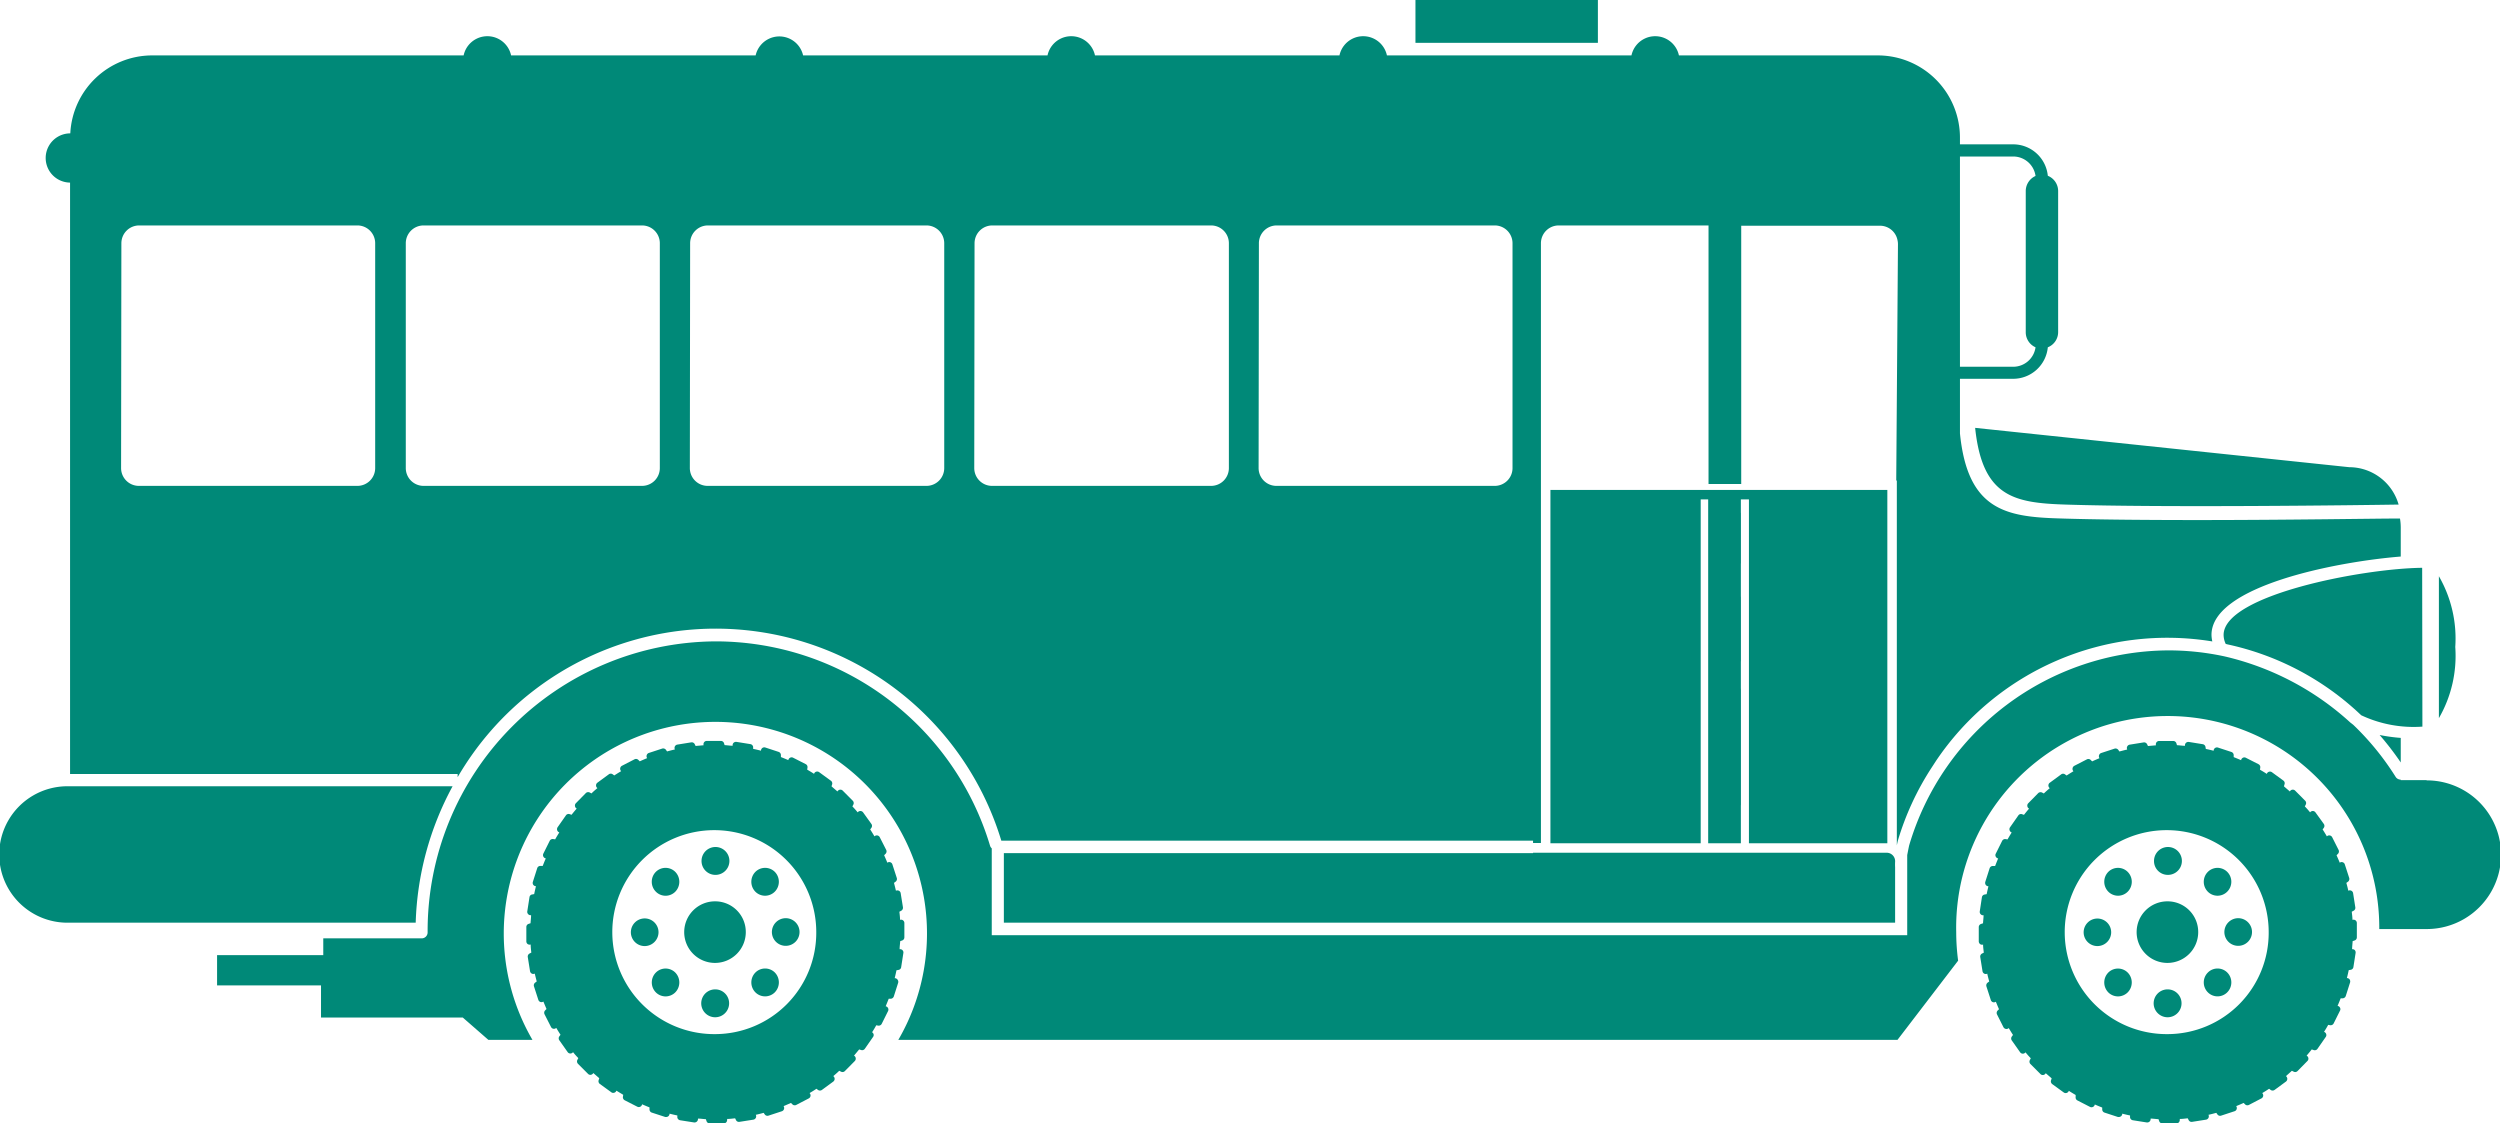 <svg xmlns="http://www.w3.org/2000/svg" viewBox="0 0 42.14 18.934"><defs><style>.cls-1{fill:#008978;}</style></defs><g id="レイヤー_2" data-name="レイヤー 2"><g id="レイヤー_1-2" data-name="レイヤー 1"><path class="cls-1" d="M34.813,8.505c1.672.054,4.972.01,5.618,0a.867.867,0,0,0-.832-.63l-6.306-.663C33.414,8.375,33.949,8.477,34.813,8.505Z"/><rect class="cls-1" x="23.859" width="3.075" height="0.722"/><path class="cls-1" d="M36.54,15.193a.519.519,0,1,0,.513.519A.516.516,0,0,0,36.54,15.193Z"/><path class="cls-1" d="M39.653,15.505h0c0-.045-.007-.091-.012-.137l.03-.016a.055.055,0,0,0,.03-.059l-.037-.237a.056.056,0,0,0-.081-.042c-.009-.042-.02-.087-.033-.132l.028-.02a.059.059,0,0,0,.02-.064l-.074-.228a.054.054,0,0,0-.036-.036.051.051,0,0,0-.049.008q-.026-.063-.054-.126l.024-.024a.058.058,0,0,0,.01-.066l-.108-.214a.057.057,0,0,0-.041-.03.053.053,0,0,0-.048.016h0q-.036-.062-.072-.117l.02-.027a.057.057,0,0,0,0-.066l-.141-.195a.056.056,0,0,0-.045-.023h0a.059.059,0,0,0-.045.023h0c-.029-.035-.059-.07-.089-.1l.016-.031a.056.056,0,0,0-.011-.066l-.168-.169a.055.055,0,0,0-.048-.016.056.056,0,0,0-.041.03h0c-.033-.029-.068-.058-.1-.087l.01-.034a.055.055,0,0,0-.02-.063l-.193-.141a.055.055,0,0,0-.05-.007.054.054,0,0,0-.036.036c-.037-.025-.076-.048-.115-.071l.005-.034a.056.056,0,0,0-.03-.059l-.213-.108a.052.052,0,0,0-.05,0,.056.056,0,0,0-.03.041c-.043-.019-.085-.036-.125-.052v-.033a.056.056,0,0,0-.039-.054l-.226-.074a.056.056,0,0,0-.05.008.056.056,0,0,0-.023.046c-.044-.012-.088-.022-.132-.031l-.005-.033a.057.057,0,0,0-.047-.047l-.235-.038a.061.061,0,0,0-.048.016.059.059,0,0,0-.016.049h0c-.044,0-.089-.008-.135-.01l-.01-.033a.056.056,0,0,0-.053-.038h-.238a.055.055,0,0,0-.045.023.06.06,0,0,0-.008.05h0l-.135.012-.015-.031a.056.056,0,0,0-.058-.03l-.235.038a.056.056,0,0,0-.041.03.053.053,0,0,0,0,.052c-.043.009-.086.021-.132.033l-.019-.027a.058.058,0,0,0-.063-.021l-.226.074a.056.056,0,0,0-.035.037.055.055,0,0,0,.007.05c-.041.017-.083.035-.124.054l-.024-.024a.056.056,0,0,0-.065-.01l-.212.109a.058.058,0,0,0-.029.042.055.055,0,0,0,.015.049c-.04.024-.078.048-.115.072l-.027-.019a.053.053,0,0,0-.065,0l-.192.141a.056.056,0,0,0-.023.046.053.053,0,0,0,.023.045h0c-.035.03-.069.059-.1.09l-.03-.016a.058.058,0,0,0-.065.01l-.168.171a.055.055,0,0,0-.015.049.052.052,0,0,0,.029.041h0c-.029.034-.057.068-.086.105l-.033-.011a.054.054,0,0,0-.062.021l-.14.2a.058.058,0,0,0-.007.051.055.055,0,0,0,.035.036c-.024.038-.047.077-.07.117l-.033-.005a.056.056,0,0,0-.058.03l-.107.215a.052.052,0,0,0,0,.051.056.056,0,0,0,.04.03c-.019.044-.035.086-.051.127H33.59a.057.057,0,0,0-.053.039l-.073.229a.062.062,0,0,0,.008.051.057.057,0,0,0,.045.023c-.011.045-.021.089-.03.133l-.033.006a.055.055,0,0,0-.047.046l-.036.238a.056.056,0,0,0,.016.049.053.053,0,0,0,.048.016c0,.045-.007.09-.009.136l-.033.011a.056.056,0,0,0-.039.054v.24a.063.063,0,0,0,.023.046.059.059,0,0,0,.05.008c0,.044.007.09.012.136l-.03.015a.057.057,0,0,0-.03.059l.038.238a.057.057,0,0,0,.03.042.055.055,0,0,0,.05,0c.009.043.021.086.033.132l-.027.02a.058.058,0,0,0-.02.063l.074.229a.055.055,0,0,0,.036.037.057.057,0,0,0,.049-.008c.017.041.034.083.053.126l-.023.023a.058.058,0,0,0-.01.066l.108.214a.059.059,0,0,0,.042.03.054.054,0,0,0,.047-.015c.024.04.048.079.072.116l-.02.027a.057.057,0,0,0,0,.066l.141.2a.056.056,0,0,0,.045.023.057.057,0,0,0,.045-.023h0c.029.036.059.07.089.1l-.016.031a.058.058,0,0,0,.01.066l.169.169a.055.055,0,0,0,.048.016.056.056,0,0,0,.041-.03c.033.029.068.058.1.087l-.011.033a.059.059,0,0,0,.021.064l.193.14a.053.053,0,0,0,.05.008.055.055,0,0,0,.036-.035c.037.024.076.047.115.07l0,.033a.056.056,0,0,0,.03.059l.212.109a.057.057,0,0,0,.051,0,.056.056,0,0,0,.03-.041c.043.019.085.036.125.052V18.7a.056.056,0,0,0,.039.054l.226.074.017,0h0a.056.056,0,0,0,.056-.056c.044.011.088.022.131.03l0,.034a.057.057,0,0,0,.047.047l.235.037h.01a.056.056,0,0,0,.055-.056v-.009c.044,0,.088.008.133.01l.011.032a.056.056,0,0,0,.053.039h.238a.056.056,0,0,0,.056-.056.058.058,0,0,0,0-.019c.045,0,.089-.006.134-.011l.016.03a.054.054,0,0,0,.058.03l.235-.037a.058.058,0,0,0,.041-.03.059.059,0,0,0,0-.052c.043-.009.086-.021.132-.033l.019.027a.055.055,0,0,0,.063.02l.225-.074a.054.054,0,0,0,.036-.036.053.053,0,0,0-.008-.05q.063-.026.126-.054l.023.023a.055.055,0,0,0,.065.011l.211-.11a.056.056,0,0,0,.014-.09h0c.041-.024.079-.048.116-.073l.026.02a.057.057,0,0,0,.066,0l.192-.141a.058.058,0,0,0,0-.092h0l.1-.09.03.015a.055.055,0,0,0,.065-.01l.167-.17a.055.055,0,0,0,.016-.048.057.057,0,0,0-.03-.042h0q.044-.051.087-.105L39,17.7a.055.055,0,0,0,.063-.02l.139-.2a.053.053,0,0,0,.008-.05.056.056,0,0,0-.036-.037c.024-.038.048-.077.07-.118l.033.006a.057.057,0,0,0,.059-.03l.107-.215a.052.052,0,0,0,0-.051.056.056,0,0,0-.041-.03c.019-.044.036-.086.052-.127h.032a.058.058,0,0,0,.054-.039l.073-.229a.062.062,0,0,0-.008-.051.059.059,0,0,0-.046-.023h0c.012-.045.022-.089.031-.133l.033-.006a.055.055,0,0,0,.046-.046l.037-.238a.058.058,0,0,0-.015-.049A.055.055,0,0,0,39.647,16h0c0-.044.007-.09.009-.136l.032-.011a.055.055,0,0,0,.039-.054v-.24a.056.056,0,0,0-.073-.054Zm-3.112,1.926a1.719,1.719,0,1,1,1.7-1.719A1.708,1.708,0,0,1,36.541,17.431Z"/><path class="cls-1" d="M36.54,14.747a.235.235,0,1,0-.232-.235A.233.233,0,0,0,36.54,14.747Z"/><path class="cls-1" d="M36.54,16.677a.235.235,0,1,0,.232.235A.234.234,0,0,0,36.54,16.677Z"/><path class="cls-1" d="M37.494,15.712a.233.233,0,1,0,.233-.235A.234.234,0,0,0,37.494,15.712Z"/><path class="cls-1" d="M35.586,15.712a.232.232,0,1,0-.232.235A.233.233,0,0,0,35.586,15.712Z"/><path class="cls-1" d="M37.543,15.029a.236.236,0,0,0,0-.332.231.231,0,0,0-.328,0,.237.237,0,0,0,0,.333A.23.23,0,0,0,37.543,15.029Z"/><path class="cls-1" d="M35.537,16.394a.239.239,0,0,0,0,.333.231.231,0,0,0,.328,0,.238.238,0,0,0,0-.333A.232.232,0,0,0,35.537,16.394Z"/><path class="cls-1" d="M37.215,16.394a.236.236,0,0,0,0,.332.23.23,0,0,0,.328,0,.237.237,0,0,0,0-.333A.231.231,0,0,0,37.215,16.394Z"/><path class="cls-1" d="M35.865,15.03a.237.237,0,0,0,0-.333.231.231,0,0,0-.328,0,.238.238,0,0,0,0,.332A.23.23,0,0,0,35.865,15.03Z"/><path class="cls-1" d="M12.058,15.193a.519.519,0,1,0,.513.519A.516.516,0,0,0,12.058,15.193Z"/><path class="cls-1" d="M15.081,16.488c.011-.045.021-.089.03-.133l.033-.006a.053.053,0,0,0,.046-.046l.037-.238a.053.053,0,0,0-.015-.049A.055.055,0,0,0,15.164,16h0c0-.044.007-.09.01-.136l.032-.011a.055.055,0,0,0,.038-.054v-.24a.056.056,0,0,0-.073-.054h0c0-.045-.006-.091-.011-.137l.03-.016a.058.058,0,0,0,.03-.059l-.038-.237a.056.056,0,0,0-.08-.042c-.01-.042-.021-.087-.033-.132l.027-.02a.057.057,0,0,0,.02-.064l-.074-.228a.055.055,0,0,0-.035-.036.053.053,0,0,0-.05.008q-.025-.063-.054-.126l.024-.024a.058.058,0,0,0,.011-.066l-.109-.214a.056.056,0,0,0-.041-.03.055.055,0,0,0-.048.016h0q-.036-.062-.072-.117l.02-.027a.057.057,0,0,0,0-.066l-.14-.195a.057.057,0,0,0-.091,0h0c-.029-.035-.059-.07-.089-.1l.016-.031a.056.056,0,0,0-.011-.066l-.168-.169a.055.055,0,0,0-.048-.016.056.056,0,0,0-.041.03h0c-.033-.029-.068-.058-.1-.087l.011-.034A.057.057,0,0,0,14,13.156l-.193-.141a.055.055,0,0,0-.05-.007.051.051,0,0,0-.035.036c-.038-.025-.077-.048-.116-.071l.005-.034a.056.056,0,0,0-.03-.059l-.212-.108a.054.054,0,0,0-.051,0,.056.056,0,0,0-.03.041c-.043-.019-.084-.036-.125-.052v-.033a.057.057,0,0,0-.038-.054L12.9,12.6a.056.056,0,0,0-.05.008.059.059,0,0,0-.023.046c-.044-.012-.088-.022-.132-.031l0-.033a.056.056,0,0,0-.046-.047l-.236-.038a.061.061,0,0,0-.048.016.055.055,0,0,0-.015.049h0c-.045,0-.09-.008-.136-.01l-.01-.033a.056.056,0,0,0-.053-.038h-.238a.055.055,0,0,0-.045.023.06.06,0,0,0-.008.05h0l-.135.012-.015-.031a.056.056,0,0,0-.058-.03l-.235.038a.056.056,0,0,0-.041.03.059.059,0,0,0,0,.052c-.042.009-.086.021-.132.033l-.019-.027a.058.058,0,0,0-.063-.021l-.226.074a.056.056,0,0,0-.035.037.055.055,0,0,0,.007.05c-.041.017-.083.035-.124.054l-.024-.024a.056.056,0,0,0-.065-.01l-.211.109a.057.057,0,0,0-.014.091c-.041.024-.079.048-.116.072l-.026-.019a.054.054,0,0,0-.066,0l-.192.141a.056.056,0,0,0-.023.046.053.053,0,0,0,.023.045h0c-.035.03-.07.059-.1.09l-.03-.016a.058.058,0,0,0-.065.01l-.168.171a.055.055,0,0,0-.015.049.054.054,0,0,0,.029.041h0c-.029.034-.058.068-.087.105l-.032-.011a.055.055,0,0,0-.063.021l-.14.2a.061.061,0,0,0-.007.051.056.056,0,0,0,.036.036c-.024.038-.048.077-.07.117l-.033-.005a.056.056,0,0,0-.059.03l-.107.215a.057.057,0,0,0,0,.051.056.056,0,0,0,.041.03c-.019.044-.036.086-.052.127H9.107a.055.055,0,0,0-.052.039l-.073.229a.058.058,0,0,0,.007.051.059.059,0,0,0,.045.023c-.011.045-.021.089-.03.133l-.033.006a.053.053,0,0,0-.046.046l-.037.238a.056.056,0,0,0,.016.049.053.053,0,0,0,.048.016c0,.045-.007.09-.009.136l-.033.011a.055.055,0,0,0-.038.054v.24a.058.058,0,0,0,.022.046.062.062,0,0,0,.051.008c0,.044.006.09.011.136l-.029.015a.058.058,0,0,0-.031.059l.038.238a.057.057,0,0,0,.03.042.055.055,0,0,0,.05,0c.01.043.021.086.033.132l-.026.02A.057.057,0,0,0,9,16.624l.074.229a.058.058,0,0,0,.036.037.057.057,0,0,0,.049-.008l.053.126-.023.023a.058.058,0,0,0-.01.066l.109.214a.056.056,0,0,0,.041.03.054.054,0,0,0,.047-.015c.024.04.048.079.072.116l-.02.027a.057.057,0,0,0,0,.066l.141.2a.056.056,0,0,0,.045.023h0a.056.056,0,0,0,.045-.023h0c.029.036.059.07.089.1l-.016.031a.058.058,0,0,0,.011.066l.169.169a.053.053,0,0,0,.048.016.059.059,0,0,0,.041-.03c.033.029.067.058.1.087l-.01.033a.057.057,0,0,0,.02.064l.193.14a.053.053,0,0,0,.05.008.055.055,0,0,0,.036-.035l.115.07-.005.033a.057.057,0,0,0,.03.059l.213.109a.056.056,0,0,0,.08-.041c.043.019.085.036.125.052V18.7a.056.056,0,0,0,.039.054l.227.074.017,0h0a.056.056,0,0,0,.055-.056c.044.011.088.022.131.03l0,.034a.057.057,0,0,0,.047.047l.235.037h.01a.057.057,0,0,0,.056-.056v-.009c.044,0,.089.008.133.01l.011.032a.056.056,0,0,0,.053.039h.238a.056.056,0,0,0,.056-.056.04.04,0,0,0,0-.019c.045,0,.089-.006.135-.011l.015.03a.054.054,0,0,0,.058.03l.235-.037a.058.058,0,0,0,.041-.03.059.059,0,0,0,0-.052c.043-.009.087-.021.132-.033l.019.027a.055.055,0,0,0,.063.02l.226-.074a.057.057,0,0,0,.028-.086l.125-.054.023.023a.055.055,0,0,0,.065.011l.211-.11a.056.056,0,0,0,.014-.09h0c.041-.024.08-.048.116-.073l.026.02a.057.057,0,0,0,.066,0l.192-.141a.058.058,0,0,0,0-.092h0c.035-.03.07-.06.1-.09l.03.015a.055.055,0,0,0,.065-.01l.168-.17a.057.057,0,0,0,.015-.048.054.054,0,0,0-.029-.042h0l.087-.105.032.01a.055.055,0,0,0,.063-.02l.139-.2a.053.053,0,0,0,.008-.05A.056.056,0,0,0,14.7,17.4c.024-.038.048-.077.07-.118l.033.006a.057.057,0,0,0,.059-.03l.107-.215a.057.057,0,0,0,0-.051.056.056,0,0,0-.04-.03c.018-.044.035-.086.051-.127h.033a.058.058,0,0,0,.053-.039l.073-.229a.058.058,0,0,0-.008-.051A.057.057,0,0,0,15.081,16.488Zm-3.022.943a1.719,1.719,0,1,1,1.7-1.719A1.708,1.708,0,0,1,12.059,17.431Z"/><path class="cls-1" d="M12.058,14.747a.235.235,0,1,0-.233-.235A.234.234,0,0,0,12.058,14.747Z"/><path class="cls-1" d="M12.058,16.677a.235.235,0,1,0,.232.235A.234.234,0,0,0,12.058,16.677Z"/><path class="cls-1" d="M13.011,15.712a.233.233,0,1,0,.233-.235A.234.234,0,0,0,13.011,15.712Z"/><path class="cls-1" d="M11.1,15.712a.233.233,0,1,0-.233.235A.234.234,0,0,0,11.1,15.712Z"/><path class="cls-1" d="M13.061,15.029a.238.238,0,0,0,0-.332.232.232,0,0,0-.329,0,.239.239,0,0,0,0,.333A.231.231,0,0,0,13.061,15.029Z"/><path class="cls-1" d="M11.055,16.394a.237.237,0,0,0,0,.333.231.231,0,0,0,.328,0,.239.239,0,0,0,0-.333A.231.231,0,0,0,11.055,16.394Z"/><path class="cls-1" d="M12.732,16.394a.238.238,0,0,0,0,.332.231.231,0,0,0,.329,0,.239.239,0,0,0,0-.333A.232.232,0,0,0,12.732,16.394Z"/><path class="cls-1" d="M11.383,15.03a.239.239,0,0,0,0-.333.232.232,0,0,0-.329,0,.237.237,0,0,0,0,.332A.23.23,0,0,0,11.383,15.03Z"/><path class="cls-1" d="M40.467,12.438a2.9,2.9,0,0,1-.356-.049,5.031,5.031,0,0,1,.356.463Z"/><path class="cls-1" d="M7.629,13.253H1.137a1.15,1.15,0,0,0,0,2.3h5.87A5.135,5.135,0,0,1,7.629,13.253Z"/><path class="cls-1" d="M41.11,9.713v2.392a2.1,2.1,0,0,0,.276-1.2A2.1,2.1,0,0,0,41.11,9.713Z"/><path class="cls-1" d="M40.828,9.571c-1,.01-3.347.459-3.347,1.132a.358.358,0,0,0,.036.151l.031.008A4.7,4.7,0,0,1,39.8,12.056a2.079,2.079,0,0,0,1.032.192Z"/><path class="cls-1" d="M40.9,13.15h-.434v-.009a.1.1,0,0,1-.085-.046,4.576,4.576,0,0,0-.716-.879l0,0-.049-.038a4.726,4.726,0,0,0-2.124-1.115,4.483,4.483,0,0,0-.951-.1,4.583,4.583,0,0,0-4.359,3.283c-.006.021-.034.167-.034.167v1.351H16.717V14.3a.094.094,0,0,1-.028-.042,4.833,4.833,0,0,0-4.631-3.447,4.883,4.883,0,0,0-4.85,4.906.1.1,0,0,1-.1.1H5.449V16.1H3.659v.51H5.411v.541H7.8l.432.377h.743a3.567,3.567,0,1,1,6.167,0H31.984l1.022-1.335a3.746,3.746,0,0,1-.032-.477,3.566,3.566,0,1,1,7.131-.056h.8a1.253,1.253,0,0,0,0-2.506Z"/><path class="cls-1" d="M1.181,3.078v9.969H7.714V13.1a5.03,5.03,0,0,1,9.164,1.07h8.963v.04h.133V8.351h0V4.1a.3.3,0,0,1,.3-.3h2.525V8.158h.551V3.805h2.344a.3.3,0,0,1,.29.242.31.31,0,0,1,.008.069L31.963,8.1h.01v6.15c.005-.026.011-.053.017-.079a4.719,4.719,0,0,1,.578-1.245l.065-.1a4.7,4.7,0,0,1,4.658-2.014.527.527,0,0,1-.014-.111c0-.821,2.092-1.231,3.19-1.32V8.889a.907.907,0,0,0-.013-.149c-.383,0-1.9.026-3.4.026-.869,0-1.73-.007-2.364-.028-.887-.028-1.526-.149-1.653-1.433v-.92h.9a.587.587,0,0,0,.581-.531.275.275,0,0,0,.174-.257V3.221a.277.277,0,0,0-.174-.258.587.587,0,0,0-.581-.53h-.9V2.327A1.386,1.386,0,0,0,31.66.934H28.3a.409.409,0,0,0-.8,0H23.378a.409.409,0,0,0-.8,0H18.457a.409.409,0,0,0-.8,0H13.537a.41.41,0,0,0-.8,0H8.615a.409.409,0,0,0-.8,0H2.558A1.383,1.383,0,0,0,1.185,2.248h0a.415.415,0,0,0,0,.83Zm31.856-.44h.9a.38.38,0,0,1,.374.328.279.279,0,0,0-.165.255V5.6a.277.277,0,0,0,.165.254.38.38,0,0,1-.374.328h-.9ZM21.22,4.1a.3.3,0,0,1,.3-.3H25.2a.3.3,0,0,1,.295.3v3.79a.3.3,0,0,1-.295.3H21.515a.3.3,0,0,1-.3-.3Zm-4.793,0a.3.3,0,0,1,.3-.3h3.687a.3.3,0,0,1,.3.3v3.79a.3.3,0,0,1-.3.3H16.722a.3.3,0,0,1-.3-.3Zm-4.794,0a.3.3,0,0,1,.3-.3h3.688a.3.3,0,0,1,.295.3v3.79a.3.3,0,0,1-.295.3H11.928a.3.3,0,0,1-.3-.3ZM6.84,4.1a.3.3,0,0,1,.295-.3h3.687a.3.3,0,0,1,.3.3v3.79a.3.3,0,0,1-.3.3H7.135a.3.3,0,0,1-.295-.3Zm-4.794,0a.3.3,0,0,1,.3-.3H6.029a.3.3,0,0,1,.295.3v3.79a.3.3,0,0,1-.295.3H2.341a.3.3,0,0,1-.3-.3Z"/><path class="cls-1" d="M31.813,14.374H25.841v.006h-8.92v1.173H31.944v-.936a.871.871,0,0,1,0-.091A.143.143,0,0,0,31.813,14.374Z"/><polygon class="cls-1" points="26.134 8.418 26.134 14.214 28.667 14.214 28.667 8.418 28.793 8.418 28.793 8.519 28.793 9.44 28.793 10.059 28.793 11.147 28.793 11.311 28.793 12.004 28.793 13.572 28.793 14.214 29.344 14.214 29.344 13.572 29.345 13.573 29.345 11.607 29.344 11.613 29.344 11.147 29.345 11.147 29.345 10.059 29.344 10.059 29.344 9.497 29.345 9.498 29.345 8.645 29.344 8.645 29.344 8.418 29.48 8.418 29.48 14.214 31.813 14.214 31.813 8.418 31.813 8.258 26.134 8.258 26.134 8.418"/></g></g></svg>